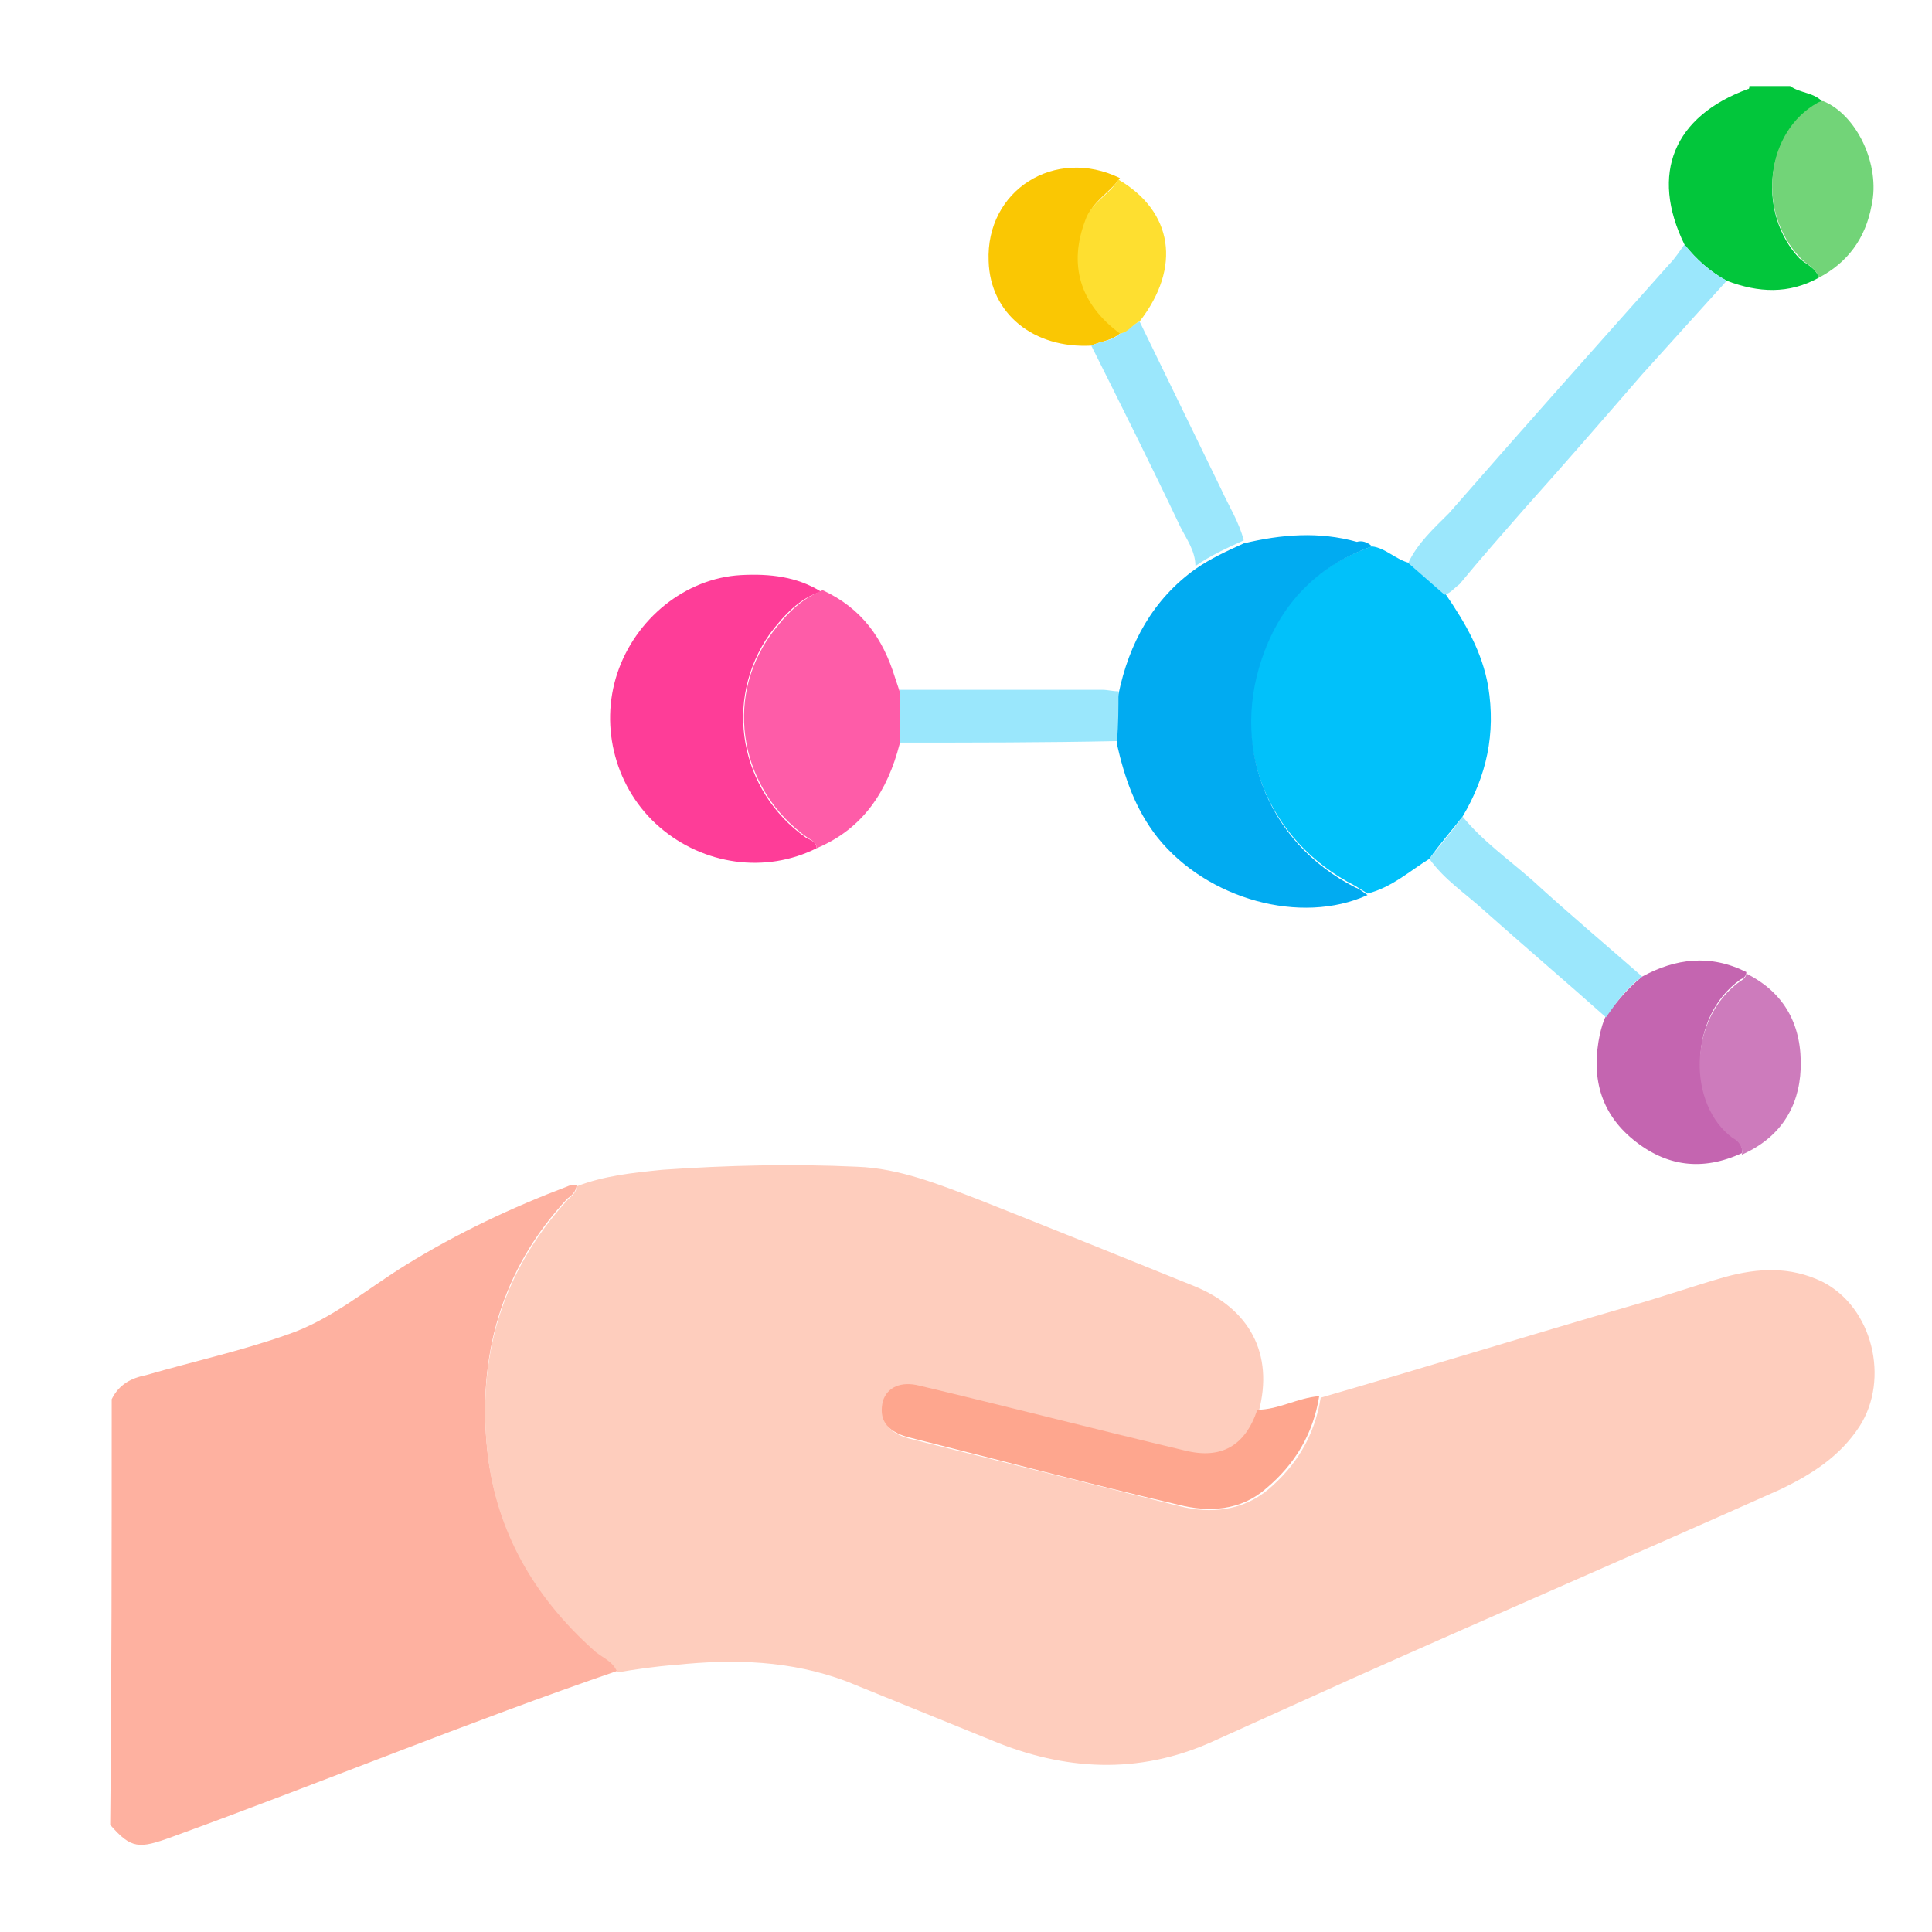 <svg xmlns="http://www.w3.org/2000/svg" xmlns:xlink="http://www.w3.org/1999/xlink" id="Layer_1" x="0px" y="0px" viewBox="0 0 128 128" style="enable-background:new 0 0 128 128;" xml:space="preserve"> <style type="text/css"> .st0{fill:#FEB1A0;} .st1{fill:#02C63B;} .st2{fill:#FECDBD;} .st3{fill:#01C1FA;} .st4{fill:#01ABF1;} .st5{fill:#FE3D98;} .st6{fill:#FE5CA8;} .st7{fill:#FEA68E;} .st8{fill:#9BE7FC;} .st9{fill:#C465B0;} .st10{fill:#FAC703;} .st11{fill:#72D478;} .st12{fill:#CD7BBC;} .st13{fill:#9AE7FC;} .st14{fill:#FEDF30;} </style> <g> <path class="st0" d="M7.4,92.7c0.5-1,1.3-1.4,2.3-1.6c3.1-0.9,6.3-1.6,9.4-2.7c2.9-1,5.2-3,7.8-4.6c3.4-2.1,7-3.8,10.7-5.2 c0.2-0.1,0.4-0.1,0.6-0.1c0,0.4-0.3,0.7-0.6,0.9c-4.4,4.7-6,10.5-5.3,16.8c0.6,5.2,3.1,9.5,7,13c0.5,0.5,1.3,0.7,1.6,1.5 c-9.9,3.4-19.6,7.4-29.5,11c-2.2,0.8-2.7,0.8-4.1-0.8C7.4,111.6,7.4,102.2,7.4,92.7z"></path> <path class="st1" d="M120.5,18.4c-2,1.1-4,1-6.1,0.2c-1.1-0.6-2-1.4-2.8-2.4c-2.3-4.7-0.7-8.5,4.2-10.3c0.1,0,0.1-0.1,0.1-0.2 c0.9,0,1.8,0,2.7,0c0.7,0.5,1.6,0.4,2.2,1.1c-0.3,0-0.5,0.1-0.7,0.3c-3.2,2.1-3.6,7.1-0.9,10C119.6,17.5,120.3,17.7,120.5,18.4z"></path> <path class="st2" d="M40.9,110.8c-0.3-0.8-1.1-1-1.6-1.5c-3.9-3.5-6.4-7.8-7-13c-0.7-6.3,0.9-12,5.3-16.8c0.3-0.3,0.6-0.5,0.6-0.9 c1.8-0.7,3.7-0.9,5.7-1.1c4.3-0.3,8.6-0.4,12.9-0.2c2.8,0.1,5.5,1.2,8.1,2.2c4.8,1.9,9.5,3.8,14.2,5.7c3.7,1.5,5.3,4.5,4.3,8.3 c-0.8,2.4-2.4,3.3-4.8,2.7c-5.9-1.5-11.7-2.9-17.6-4.3c-1.2-0.3-2.2,0.1-2.4,1c-0.3,1.2,0.2,2,1.6,2.4c6,1.5,12,3,18,4.5 c2,0.5,4.1,0.3,5.8-1.1c1.9-1.6,3.1-3.6,3.5-6.1c6.9-2,13.7-4.1,20.6-6.1c2.1-0.6,4.1-1.3,6.2-1.9c2.2-0.6,4.3-0.7,6.4,0.3 c3.4,1.7,4.5,6.5,2.5,9.6c-1.3,2-3.2,3.2-5.3,4.2c-9.4,4.2-18.9,8.3-28.3,12.5c-3.1,1.4-6.2,2.8-9.3,4.2c-4.9,2.2-9.8,1.9-14.6-0.1 c-3.2-1.3-6.4-2.6-9.6-3.9c-3.7-1.4-7.5-1.5-11.3-1.1C43.4,110.4,42.1,110.6,40.9,110.8z"></path> <path class="st3" d="M90.9,36.2c0.9,0.1,1.6,0.9,2.5,1.1c0.8,0.7,1.6,1.4,2.4,2.1c1.3,1.9,2.4,3.8,2.8,6.1c0.5,3.1-0.1,5.9-1.7,8.6 c-0.7,0.9-1.5,1.8-2.2,2.8c-1.3,0.8-2.5,1.9-4.1,2.3c-0.3-0.2-0.5-0.3-0.8-0.5c-5.9-3-8.5-9.5-6-15.7 C85.1,39.7,87.4,37.4,90.9,36.2z"></path> <path class="st4" d="M90.9,36.2c-3.4,1.2-5.8,3.5-7.1,6.9c-2.4,6.2,0.1,12.7,6,15.7c0.3,0.1,0.5,0.3,0.8,0.5 c-4.4,2-10.6,0.3-13.9-3.8c-1.5-1.9-2.2-4-2.7-6.2c0-1.1,0-2.2,0.1-3.3c0.7-3.4,2.3-6.3,5.1-8.3c1-0.7,2.1-1.2,3.2-1.7 c2.5-0.6,5-0.8,7.5-0.1C90.2,35.8,90.6,35.9,90.9,36.2z"></path> <path class="st5" d="M54.1,56.2c-3.4,1.7-7.5,1.1-10.4-1.4c-2.9-2.5-4-6.6-2.8-10.2c1.2-3.6,4.5-6.3,8.2-6.5 c1.9-0.1,3.7,0.1,5.3,1.1C53,39.6,51.9,40.8,51,42c-3.1,4.4-2,10.4,2.4,13.5C53.8,55.7,54.1,55.8,54.1,56.2z"></path> <path class="st6" d="M54.1,56.2c0-0.4-0.3-0.5-0.6-0.7c-4.4-3.1-5.6-9.1-2.4-13.5c0.9-1.2,1.9-2.3,3.4-2.9c2.6,1.2,4,3.2,4.8,5.8 c0.1,0.3,0.2,0.6,0.3,0.9c0,1.2,0,2.3,0,3.5C58.8,52.4,57.2,54.9,54.1,56.2z"></path> <path class="st7" d="M87.4,92.5c-0.4,2.5-1.6,4.5-3.5,6.1c-1.7,1.5-3.8,1.6-5.8,1.1c-6-1.4-12-3-18-4.5c-1.4-0.4-1.9-1.2-1.6-2.4 c0.3-0.9,1.2-1.3,2.4-1c5.9,1.4,11.7,2.9,17.6,4.3c2.4,0.6,4-0.3,4.8-2.7C84.7,93.4,86,92.6,87.4,92.5z"></path> <path class="st8" d="M95.7,39.4c-0.8-0.7-1.6-1.4-2.4-2.1c0.6-1.3,1.7-2.3,2.7-3.3c4.8-5.5,9.7-11,14.6-16.5c0.4-0.4,0.7-0.9,1-1.3 c0.8,1,1.7,1.8,2.8,2.4c-1.9,2.1-3.7,4.1-5.6,6.2c-2.6,3-5.2,6-7.8,8.9c-1.4,1.6-2.9,3.3-4.3,5C96.3,39,96.1,39.3,95.7,39.4z"></path> <path class="st9" d="M108.8,64.7c2.2-1.2,4.5-1.5,6.9-0.3c0,0.3-0.2,0.4-0.4,0.5c-3.5,2.5-3.4,8.1-0.5,10.4 c0.4,0.3,0.7,0.6,0.6,1.1c-2.6,1.2-5,0.9-7.2-0.9c-2.2-1.8-2.8-4.2-2.2-7c0.1-0.4,0.2-0.8,0.4-1.2 C107.1,66.4,107.8,65.5,108.8,64.7z"></path> <path class="st10" d="M72.3,22.9c-3.8,0.2-6.7-2.1-6.8-5.6c-0.2-4.7,4.4-7.6,8.7-5.5c-0.7,1-1.8,1.5-2.2,2.7 c-1.2,3-0.4,5.5,2.3,7.5C73.7,22.6,72.9,22.6,72.3,22.9z"></path> <path class="st8" d="M72.3,22.9c0.6-0.3,1.4-0.3,1.9-0.8c0.5-0.1,0.8-0.6,1.3-0.8c1.8,3.7,3.6,7.4,5.4,11.1 c0.5,1.1,1.2,2.2,1.5,3.4c-1.1,0.5-2.2,1-3.2,1.7c0-1-0.6-1.8-1-2.6C76.3,30.9,74.3,26.9,72.3,22.9z"></path> <path class="st11" d="M120.5,18.4c-0.2-0.7-0.9-0.9-1.3-1.4c-2.7-2.9-2.3-7.9,0.9-10c0.2-0.1,0.4-0.3,0.7-0.3 c2.2,0.9,3.8,4.2,3.2,6.9C123.6,15.8,122.4,17.4,120.5,18.4z"></path> <path class="st12" d="M115.4,76.5c0.1-0.5-0.2-0.9-0.6-1.1c-3-2.2-3-7.9,0.5-10.4c0.2-0.1,0.4-0.3,0.4-0.5c2.6,1.3,3.7,3.5,3.6,6.3 C119.2,73.4,117.9,75.4,115.4,76.5z"></path> <path class="st8" d="M108.8,64.7c-1,0.7-1.7,1.7-2.4,2.7c-2.7-2.4-5.4-4.7-8.1-7.1c-1.2-1.1-2.6-2-3.6-3.4c0.7-0.9,1.5-1.8,2.2-2.8 c1.3,1.6,3,2.8,4.6,4.2C103.9,60.5,106.4,62.6,108.8,64.7z"></path> <path class="st13" d="M59.6,49.2c0-1.2,0-2.3,0-3.5c4.5,0,8.9,0,13.4,0c0.4,0,0.7,0.1,1.1,0.1c0,1.1,0,2.2-0.1,3.3 C69.2,49.2,64.4,49.2,59.6,49.2z"></path> <path class="st14" d="M75.5,21.3c-0.5,0.2-0.7,0.7-1.3,0.8c-2.7-2-3.4-4.6-2.3-7.5c0.4-1.2,1.6-1.7,2.2-2.7 C77.7,14,78.3,17.7,75.5,21.3z"></path> </g> </svg>